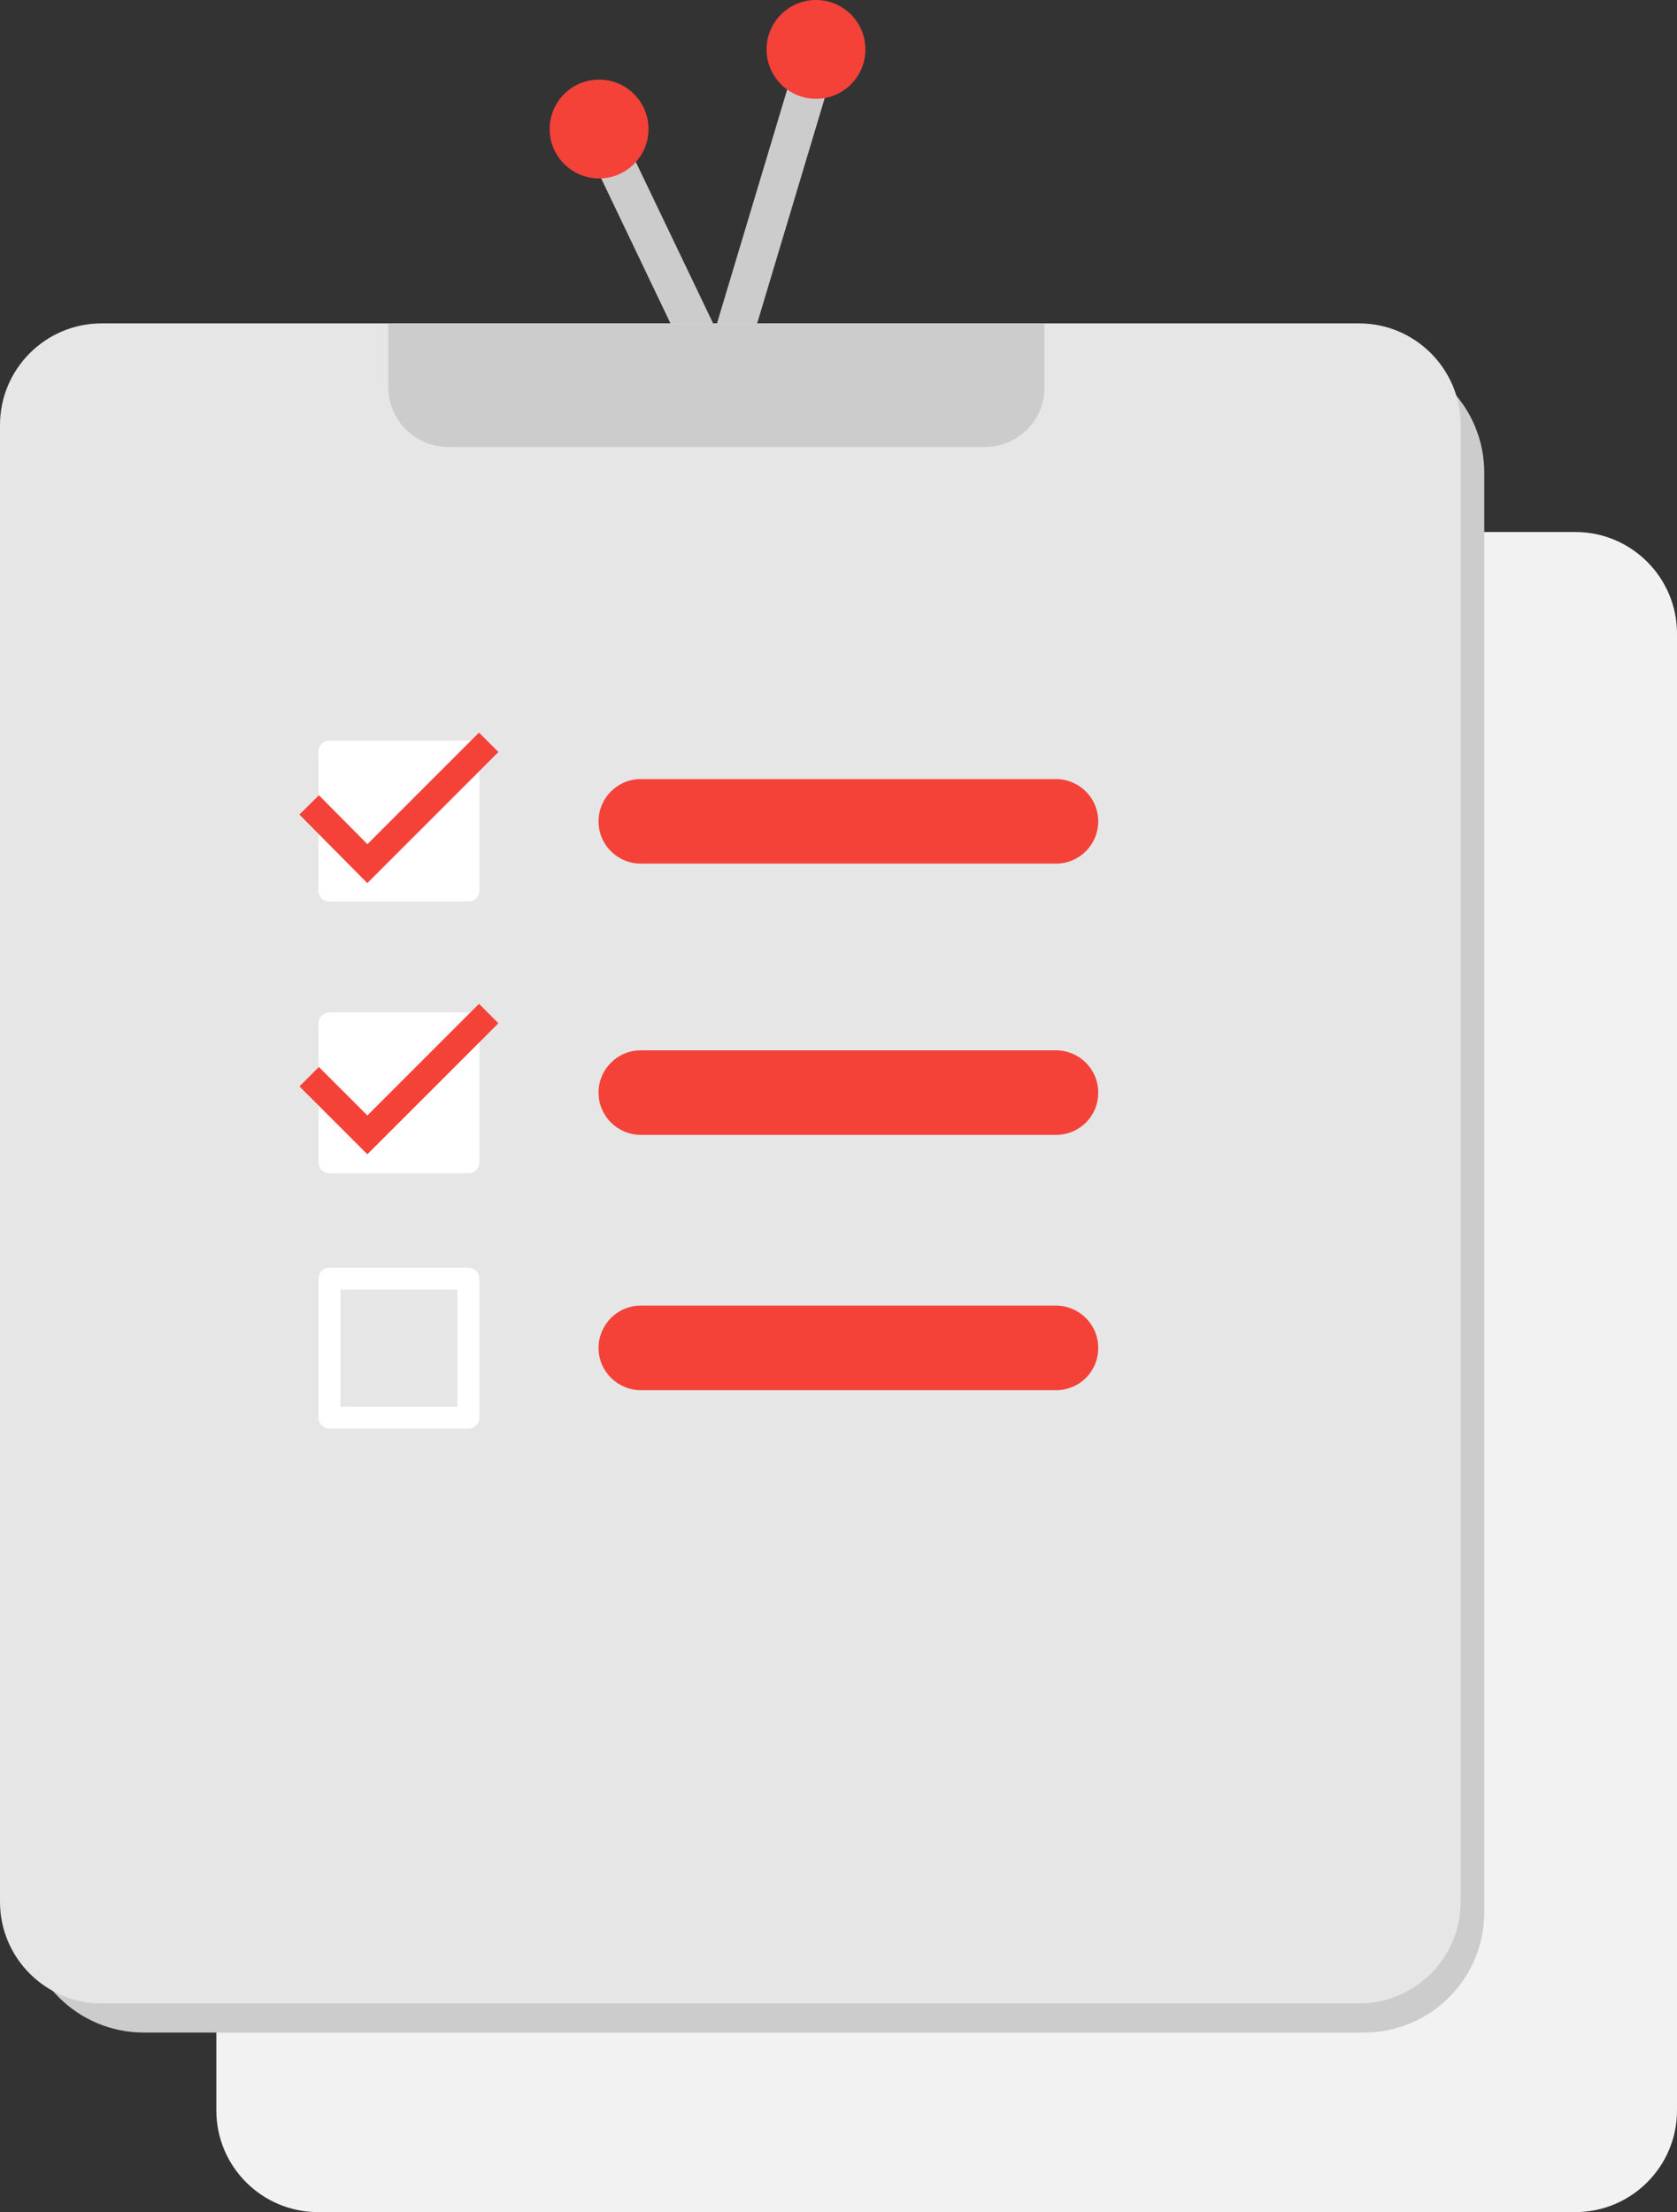 <?xml version="1.0" encoding="utf-8"?>
<!-- Generator: Adobe Illustrator 19.1.0, SVG Export Plug-In . SVG Version: 6.00 Build 0)  -->
<svg version="1.1" id="Слой_1" xmlns="http://www.w3.org/2000/svg" xmlns:xlink="http://www.w3.org/1999/xlink" x="0px" y="0px"
	 viewBox="0 0 305.4 402.9" style="enable-background:new 0 0 305.4 402.9;" xml:space="preserve">
<rect x="0" y="0" width="305.4" height="402.9" fill="#333333" stroke="none"/>
<style type="text/css">
	.st0{fill:#F2F2F2;}
	.st1{fill:#CCCCCC;}
	.st2{fill:#F44239;}
	.st3{fill:#E6E6E6;}
	.st4{fill:#FFFFFF;stroke:#FFFFFF;stroke-width:4;stroke-linecap:round;stroke-linejoin:round;stroke-miterlimit:10;}
	.st5{fill:none;stroke:#FFFFFF;stroke-width:4;stroke-linecap:round;stroke-linejoin:round;stroke-miterlimit:10;}
	.st6{clip-path:url(#XMLID_3_);fill:#F44239;}
	.st7{fill:none;stroke:#F44239;stroke-width:5;stroke-miterlimit:10;}
</style>
<path class="st0" d="M286.9,402.9h-229c-10.2,0-18.5-8.3-18.5-18.5v-269c0-10.2,8.3-18.5,18.5-18.5h229c10.2,0,18.5,8.3,18.5,18.5
	v269C305.4,394.6,297.1,402.9,286.9,402.9z"/>
<polygon class="st1" points="131.8,79.2 105.9,25 112.2,22 130.3,59.8 145.7,8.5 152.4,10.5 "/>
<circle class="st2" cx="148.6" cy="9" r="9"/>
<circle class="st2" cx="109.1" cy="23.5" r="9"/>
<path class="st1" d="M248.4,370.2H26.2c-12.1,0-21.9-9.8-21.9-21.9V86.1c0-12.1,9.8-21.9,21.9-21.9h222.2c12.1,0,21.9,9.8,21.9,21.9
	v262.2C270.3,360.4,260.5,370.2,248.4,370.2z"/>
<path class="st3" d="M247.5,364.9h-229C8.3,364.9,0,356.6,0,346.4v-269c0-10.2,8.3-18.5,18.5-18.5h229c10.2,0,18.5,8.3,18.5,18.5
	v269C266,356.6,257.7,364.9,247.5,364.9z"/>
<rect x="60" y="136.9" class="st4" width="25.3" height="25.3"/>
<rect x="60" y="186.4" class="st4" width="25.3" height="25.3"/>
<rect x="60" y="232.9" class="st5" width="25.3" height="25.3"/>
<path class="st2" d="M192.3,157.3h-75.6c-4.2,0-7.7-3.4-7.7-7.7v0c0-4.2,3.4-7.7,7.7-7.7h75.6c4.2,0,7.7,3.4,7.7,7.7v0
	C200,153.8,196.6,157.3,192.3,157.3z"/>
<g>
	<defs>
		<path id="XMLID_2_" d="M192.3,206.7h-75.6c-4.2,0-7.7-3.4-7.7-7.7v0c0-4.2,3.4-7.7,7.7-7.7h75.6c4.2,0,7.7,3.4,7.7,7.7v0
			C200,203.3,196.6,206.7,192.3,206.7z"/>
	</defs>
	<use xlink:href="#XMLID_2_"  style="overflow:visible;fill:#F44239;"/>
	<clipPath id="XMLID_3_">
		<use xlink:href="#XMLID_2_"  style="overflow:visible;"/>
	</clipPath>
	<rect x="-913.7" y="-17.1" class="st6" width="45" height="45"/>
	<rect x="-1188" y="-70.1" class="st6" width="256.5" height="256.5"/>
</g>
<path class="st2" d="M192.3,253.2h-75.6c-4.2,0-7.7-3.4-7.7-7.7v0c0-4.2,3.4-7.7,7.7-7.7h75.6c4.2,0,7.7,3.4,7.7,7.7v0
	C200,249.8,196.6,253.2,192.3,253.2z"/>
<path class="st1" d="M179.4,81.4H81.6c-6,0-10.9-4.9-10.9-10.9V58.9h119.5v11.6C190.3,76.5,185.4,81.4,179.4,81.4z"/>
<polyline class="st7" points="89,135.2 66.9,157.3 56.3,146.6 "/>
<polyline class="st7" points="89,184.6 66.9,206.7 56.3,196.1 "/>
</svg>
